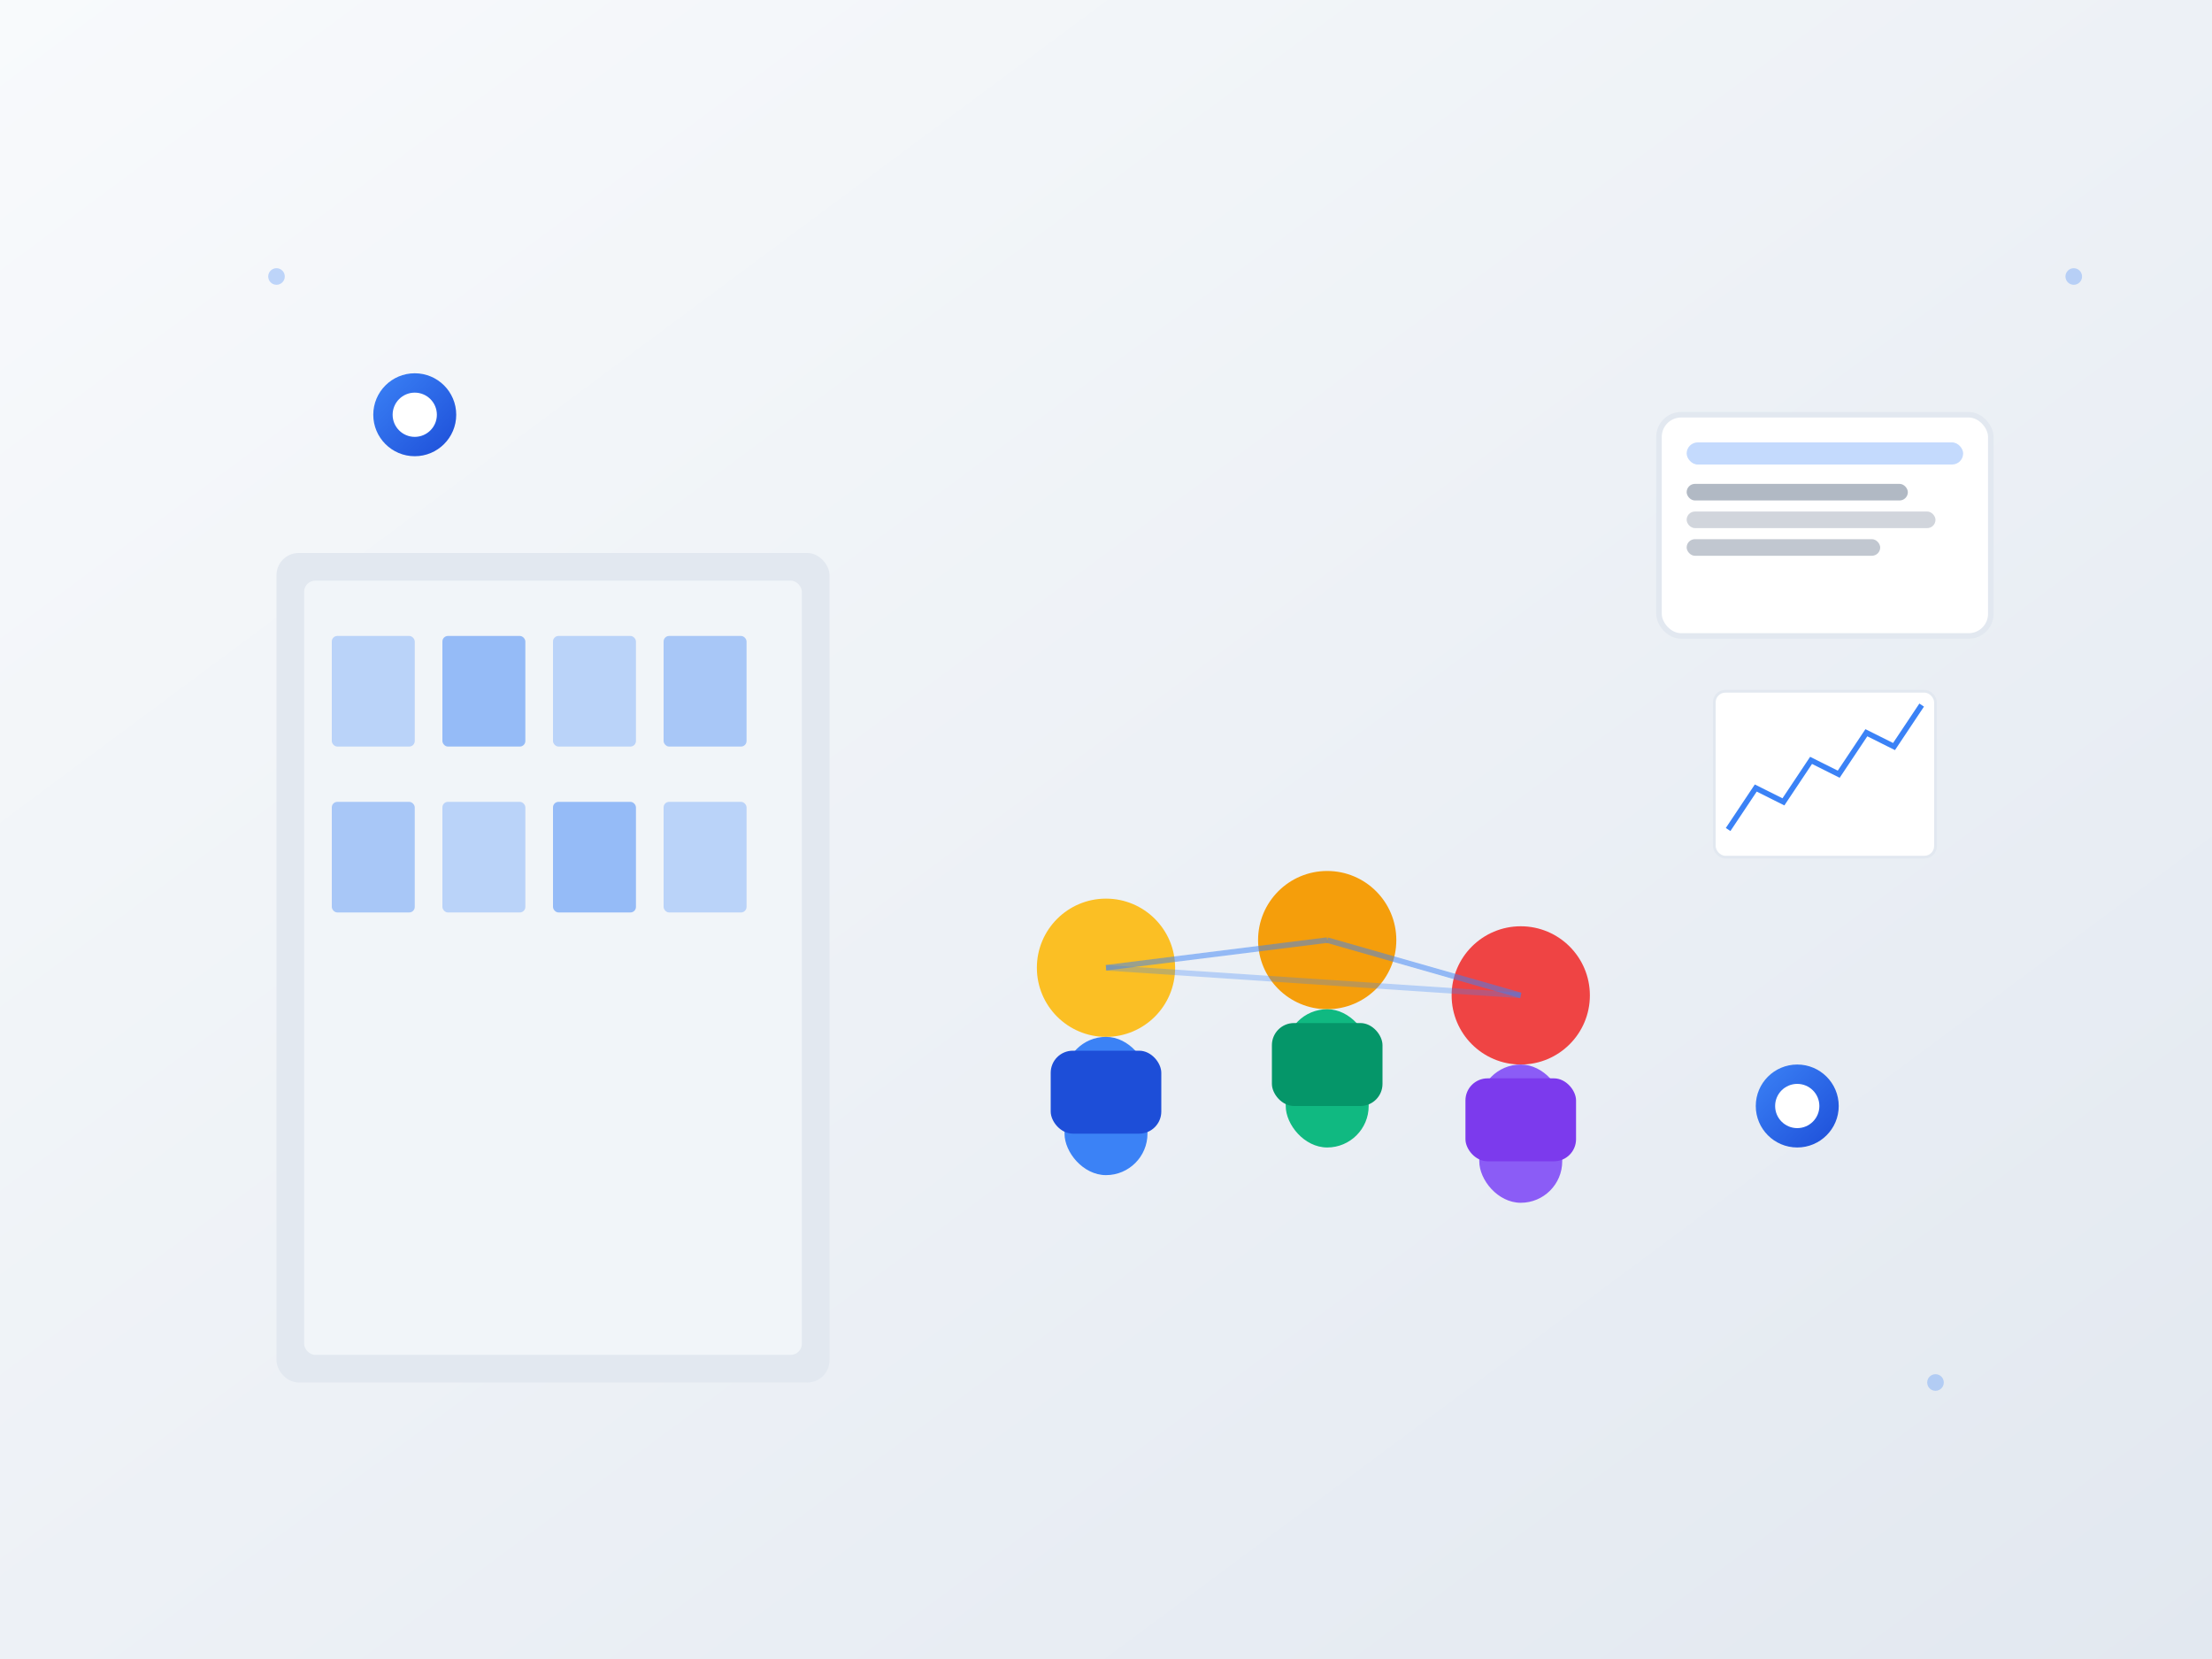 <!-- Business Team Illustration -->
<svg viewBox="0 0 800 600" xmlns="http://www.w3.org/2000/svg">
  <rect x="0" y="0" width="800" height="600" fill="#333333" stroke="none"/>
  <!-- Background -->
  <defs>
    <linearGradient id="bgGradient" x1="0%" y1="0%" x2="100%" y2="100%">
      <stop offset="0%" style="stop-color:#f8fafc;stop-opacity:1" />
      <stop offset="100%" style="stop-color:#e2e8f0;stop-opacity:1" />
    </linearGradient>
    <linearGradient id="primaryGradient" x1="0%" y1="0%" x2="100%" y2="100%">
      <stop offset="0%" style="stop-color:#3b82f6;stop-opacity:1" />
      <stop offset="100%" style="stop-color:#1d4ed8;stop-opacity:1" />
    </linearGradient>
  </defs>
  
  <rect width="800" height="600" fill="url(#bgGradient)"/>
  
  <!-- Office Building -->
  <rect x="100" y="200" width="200" height="300" fill="#e2e8f0" rx="8"/>
  <rect x="110" y="210" width="180" height="280" fill="#f1f5f9" rx="4"/>
  
  <!-- Windows -->
  <rect x="120" y="230" width="30" height="40" fill="#3b82f6" opacity="0.3" rx="2"/>
  <rect x="160" y="230" width="30" height="40" fill="#3b82f6" opacity="0.5" rx="2"/>
  <rect x="200" y="230" width="30" height="40" fill="#3b82f6" opacity="0.3" rx="2"/>
  <rect x="240" y="230" width="30" height="40" fill="#3b82f6" opacity="0.4" rx="2"/>
  
  <rect x="120" y="290" width="30" height="40" fill="#3b82f6" opacity="0.4" rx="2"/>
  <rect x="160" y="290" width="30" height="40" fill="#3b82f6" opacity="0.3" rx="2"/>
  <rect x="200" y="290" width="30" height="40" fill="#3b82f6" opacity="0.5" rx="2"/>
  <rect x="240" y="290" width="30" height="40" fill="#3b82f6" opacity="0.3" rx="2"/>
  
  <!-- People figures -->
  <!-- Person 1 -->
  <circle cx="400" cy="350" r="25" fill="#fbbf24"/>
  <rect x="385" y="375" width="30" height="50" fill="#3b82f6" rx="15"/>
  <rect x="380" y="380" width="40" height="30" fill="#1d4ed8" rx="8"/>
  
  <!-- Person 2 -->
  <circle cx="480" cy="340" r="25" fill="#f59e0b"/>
  <rect x="465" y="365" width="30" height="50" fill="#10b981" rx="15"/>
  <rect x="460" y="370" width="40" height="30" fill="#059669" rx="8"/>
  
  <!-- Person 3 -->
  <circle cx="550" cy="360" r="25" fill="#ef4444"/>
  <rect x="535" y="385" width="30" height="50" fill="#8b5cf6" rx="15"/>
  <rect x="530" y="390" width="40" height="30" fill="#7c3aed" rx="8"/>
  
  <!-- Connecting lines/network -->
  <line x1="400" y1="350" x2="480" y2="340" stroke="#3b82f6" stroke-width="2" opacity="0.5"/>
  <line x1="480" y1="340" x2="550" y2="360" stroke="#3b82f6" stroke-width="2" opacity="0.5"/>
  <line x1="400" y1="350" x2="550" y2="360" stroke="#3b82f6" stroke-width="2" opacity="0.3"/>
  
  <!-- Technology elements -->
  <rect x="600" y="150" width="120" height="80" fill="white" rx="8" stroke="#e2e8f0" stroke-width="2"/>
  <rect x="610" y="160" width="100" height="8" fill="#3b82f6" opacity="0.3" rx="4"/>
  <rect x="610" y="175" width="80" height="6" fill="#64748b" opacity="0.5" rx="3"/>
  <rect x="610" y="185" width="90" height="6" fill="#64748b" opacity="0.3" rx="3"/>
  <rect x="610" y="195" width="70" height="6" fill="#64748b" opacity="0.4" rx="3"/>
  
  <!-- Chart/Graph -->
  <rect x="620" y="250" width="80" height="60" fill="white" rx="4" stroke="#e2e8f0" stroke-width="1"/>
  <polyline points="625,300 635,285 645,290 655,275 665,280 675,265 685,270 695,255" 
            fill="none" stroke="#3b82f6" stroke-width="2"/>
  
  <!-- Floating icons -->
  <circle cx="150" cy="150" r="15" fill="url(#primaryGradient)"/>
  <circle cx="150" cy="150" r="8" fill="white"/>
  
  <circle cx="650" cy="400" r="15" fill="url(#primaryGradient)"/>
  <circle cx="650" cy="400" r="8" fill="white"/>
  
  <!-- Decorative elements -->
  <circle cx="100" cy="100" r="3" fill="#3b82f6" opacity="0.3"/>
  <circle cx="700" cy="500" r="3" fill="#3b82f6" opacity="0.3"/>
  <circle cx="750" cy="100" r="3" fill="#3b82f6" opacity="0.3"/>
</svg>
